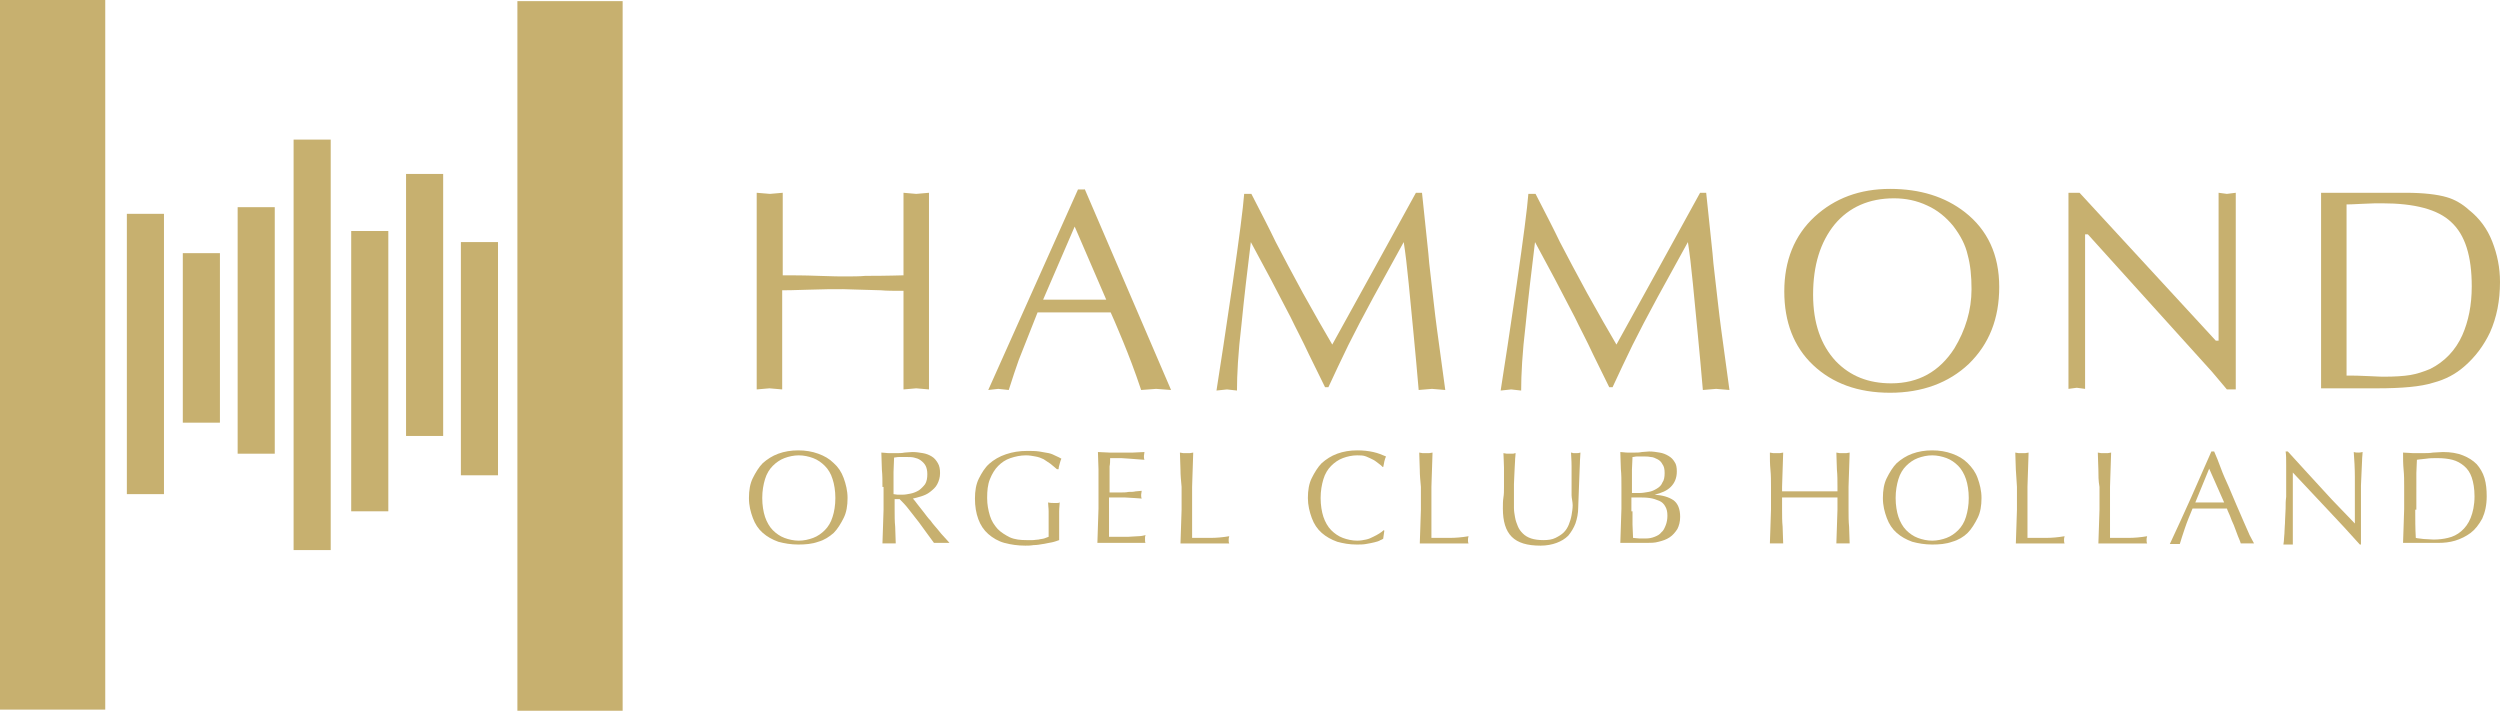 <?xml version="1.0" encoding="utf-8"?>
<!-- Generator: Adobe Illustrator 26.3.0, SVG Export Plug-In . SVG Version: 6.00 Build 0)  -->
<!DOCTYPE svg PUBLIC "-//W3C//DTD SVG 1.1//EN" "http://www.w3.org/Graphics/SVG/1.1/DTD/svg11.dtd">
<svg version="1.1" id="Laag_1" xmlns:x="http://ns.adobe.com/Extensibility/1.0/" xmlns:i="http://ns.adobe.com/AdobeIllustrator/10.0/" xmlns:graph="http://ns.adobe.com/Graphs/1.0/"
	 xmlns="http://www.w3.org/2000/svg" xmlns:xlink="http://www.w3.org/1999/xlink" x="0px" y="0px" viewBox="0 0 451.3 128.3"
	 style="enable-background:new 0 0 451.3 128.3;" xml:space="preserve">
<style type="text/css">
	.st0{fill:#C7B06F;}
</style>
<g>
	<rect class="st0" width="19" height="128.1"/>
	<rect x="93.4" y="0.2" class="st0" width="19" height="128.1"/>
	<rect x="22.9" y="38.6" class="st0" width="6.7" height="50.6"/>
	<rect x="63.4" y="41.7" class="st0" width="6.7" height="50.6"/>
	<rect x="53" y="25.2" class="st0" width="6.7" height="74.1"/>
	<rect x="73.3" y="31.4" class="st0" width="6.7" height="47.3"/>
	<rect x="42.9" y="37.4" class="st0" width="6.7" height="44.5"/>
	<rect x="83.2" y="43.7" class="st0" width="6.7" height="42.1"/>
	<rect x="33" y="45.7" class="st0" width="6.7" height="30.6"/>
</g>
<g>
	<path class="st0" d="M135.2,89.9c0-1.4,0.2-2.6,0.7-3.6s1.1-2,1.8-2.7c0.8-0.7,1.7-1.3,2.8-1.7c1.1-0.4,2.3-0.6,3.6-0.6
		c1.3,0,2.5,0.2,3.6,0.6c1.1,0.4,2,0.9,2.8,1.7c0.8,0.7,1.4,1.6,1.8,2.7s0.7,2.3,0.7,3.6c0,1.4-0.2,2.6-0.7,3.6s-1.1,2-1.8,2.7
		c-0.8,0.7-1.7,1.3-2.8,1.6c-1.1,0.4-2.3,0.5-3.6,0.5c-1.3,0-2.5-0.2-3.6-0.5c-1.1-0.4-2-0.9-2.8-1.6c-0.8-0.7-1.4-1.6-1.8-2.7
		S135.2,91.3,135.2,89.9z M150.8,89.9c0-1.3-0.2-2.5-0.5-3.4c-0.3-1-0.8-1.8-1.4-2.4c-0.6-0.6-1.3-1.1-2.1-1.4
		c-0.8-0.3-1.7-0.5-2.6-0.5c-0.9,0-1.8,0.2-2.6,0.5c-0.8,0.3-1.5,0.8-2.1,1.4c-0.6,0.6-1.1,1.4-1.4,2.4s-0.5,2.1-0.5,3.4
		c0,1.3,0.2,2.5,0.5,3.4s0.8,1.8,1.4,2.4c0.6,0.6,1.3,1.1,2.1,1.4c0.8,0.3,1.7,0.5,2.6,0.5c0.9,0,1.8-0.2,2.6-0.5
		c0.8-0.3,1.5-0.8,2.1-1.4c0.6-0.6,1.1-1.4,1.4-2.4C150.6,92.4,150.8,91.2,150.8,89.9z"/>
	<path class="st0" d="M159.3,87.9c0-1.1,0-2.1-0.1-3.1c0-1-0.1-2-0.1-3.1c0.5,0,0.9,0.1,1.4,0.1c0.4,0,0.9,0,1.4,0
		c0.5,0,0.9,0,1.4-0.1c0.4,0,0.9-0.1,1.4-0.1c0.7,0,1.3,0.1,1.9,0.2c0.6,0.1,1.1,0.3,1.6,0.6c0.5,0.3,0.8,0.7,1.1,1.2
		c0.3,0.5,0.4,1.1,0.4,1.8c0,0.8-0.2,1.4-0.5,2c-0.3,0.6-0.8,1-1.3,1.4s-1,0.6-1.6,0.8c-0.6,0.2-1.1,0.3-1.5,0.4
		c0.2,0.2,0.5,0.6,0.8,1s0.7,0.9,1.1,1.4c0.4,0.5,0.8,1.1,1.3,1.6c0.4,0.6,0.9,1.1,1.3,1.6c0.4,0.5,0.8,1,1.2,1.4
		c0.4,0.4,0.7,0.8,0.9,1c-0.2,0-0.5,0-0.7,0s-0.5,0-0.7,0c-0.2,0-0.5,0-0.7,0s-0.5,0-0.7,0c-0.2-0.3-0.6-0.8-1.1-1.5
		c-0.5-0.7-1-1.4-1.6-2.2c-0.6-0.8-1.2-1.5-1.8-2.3c-0.6-0.8-1.2-1.4-1.7-1.9h-0.9V92c0,1.1,0,2.1,0.1,3.1c0,1,0.1,2,0.1,3
		c-0.4,0-0.8,0-1.2,0c-0.4,0-0.8,0-1.2,0c0-1,0.1-2,0.1-3c0-1,0.1-2.1,0.1-3.1V87.9z M161.3,89.2c0.2,0,0.5,0.1,0.7,0.1
		c0.3,0,0.6,0,0.9,0c0.5,0,1-0.1,1.5-0.2c0.5-0.1,1-0.3,1.5-0.6c0.4-0.3,0.8-0.7,1.1-1.1c0.3-0.5,0.4-1.1,0.4-1.8
		c0-0.6-0.1-1.1-0.3-1.5c-0.2-0.4-0.5-0.7-0.9-1s-0.8-0.4-1.2-0.5c-0.4-0.1-0.9-0.1-1.3-0.1c-0.6,0-1,0-1.4,0
		c-0.4,0-0.7,0.1-0.9,0.1c0,0.9-0.1,1.7-0.1,2.6c0,0.9,0,1.7,0,2.6V89.2z"/>
	<path class="st0" d="M189.6,83.7c-0.4-0.3-0.8-0.5-1.2-0.8c-0.4-0.2-0.9-0.4-1.5-0.5c-0.5-0.1-1.1-0.2-1.7-0.2
		c-1,0-1.9,0.2-2.8,0.5c-0.9,0.3-1.6,0.8-2.2,1.4c-0.6,0.6-1.1,1.4-1.5,2.4s-0.5,2.1-0.5,3.4c0,1.2,0.2,2.2,0.5,3.2s0.8,1.7,1.4,2.4
		c0.6,0.6,1.4,1.1,2.2,1.5c0.9,0.4,1.9,0.5,3,0.5c0.3,0,0.7,0,1.1,0c0.4,0,0.7-0.1,1.1-0.1c0.3-0.1,0.7-0.1,1-0.2
		c0.3-0.1,0.5-0.2,0.8-0.3c0-0.5,0-1,0-1.4c0-0.5,0-1,0-1.5c0-0.6,0-1.1,0-1.7s-0.1-1.1-0.1-1.6c0.4,0.1,0.8,0.1,1.1,0.1
		c0.2,0,0.4,0,0.5,0c0.2,0,0.3,0,0.5-0.1c0,0.4-0.1,0.9-0.1,1.7c0,0.8,0,1.8,0,3.1c0,0.3,0,0.6,0,1c0,0.3,0,0.6,0,1
		c-0.3,0.1-0.8,0.3-1.3,0.4c-0.5,0.1-1,0.2-1.6,0.3c-0.6,0.1-1.1,0.2-1.7,0.2c-0.6,0.1-1.1,0.1-1.5,0.1c-1.4,0-2.7-0.2-3.8-0.5
		c-1.1-0.3-2.1-0.9-2.9-1.6s-1.4-1.6-1.8-2.7c-0.4-1.1-0.6-2.3-0.6-3.7c0-1.4,0.2-2.6,0.7-3.6s1.1-2,1.9-2.7c0.8-0.7,1.8-1.3,3-1.7
		c1.2-0.4,2.4-0.6,3.8-0.6c0.8,0,1.5,0,2.2,0.1c0.6,0.1,1.2,0.2,1.7,0.3c0.5,0.1,0.9,0.3,1.3,0.5c0.4,0.2,0.7,0.3,1,0.5
		c-0.1,0.2-0.2,0.5-0.3,0.9c-0.1,0.4-0.2,0.7-0.2,1h-0.3C190.3,84.3,190,84,189.6,83.7z"/>
	<path class="st0" d="M198.3,84.7c0-1-0.1-2-0.1-3.1c0.7,0,1.4,0.1,2.1,0.1s1.4,0,2.1,0c0.7,0,1.4,0,2.1,0s1.4-0.1,2.1-0.1
		c0,0.2-0.1,0.5-0.1,0.7s0,0.5,0.1,0.7c-0.5,0-1-0.1-1.4-0.1c-0.4,0-0.9-0.1-1.3-0.1c-0.5,0-1-0.1-1.5-0.1c-0.6,0-1.2,0-2,0
		c0,0.5,0,1-0.1,1.5c0,0.5,0,1,0,1.6c0,0.6,0,1.2,0,1.8c0,0.6,0,1,0,1.3c0.7,0,1.3,0,1.9,0c0.6,0,1.1,0,1.5-0.1c0.5,0,0.9,0,1.3-0.1
		c0.4,0,0.8-0.1,1.1-0.1c0,0.2-0.1,0.5-0.1,0.7c0,0.2,0,0.5,0.1,0.7c-0.4,0-0.9-0.1-1.4-0.1c-0.6,0-1.1-0.1-1.7-0.1
		c-0.6,0-1.1,0-1.6,0c-0.5,0-0.9,0-1.2,0c0,0.1,0,0.3,0,0.5c0,0.2,0,0.4,0,0.6V92v1.4c0,0.9,0,1.7,0,2.2c0,0.6,0,1,0,1.3
		c0.5,0,1.1,0,1.7,0c0.6,0,1.2,0,1.8,0c0.6,0,1.1-0.1,1.7-0.1c0.5,0,1-0.1,1.4-0.2c0,0.1-0.1,0.2-0.1,0.4c0,0.1,0,0.3,0,0.4
		c0,0.3,0,0.5,0.1,0.6c-0.7,0-1.4,0-2.1,0c-0.7,0-1.4,0-2.2,0c-0.7,0-1.5,0-2.2,0c-0.7,0-1.4,0-2.2,0c0-1,0.1-2,0.1-3.1
		c0-1,0.1-2,0.1-3.1v-4.1C198.3,86.8,198.3,85.7,198.3,84.7z"/>
	<path class="st0" d="M213.1,84.8c0-1-0.1-2-0.1-3.1c0.2,0,0.4,0.1,0.6,0.1c0.2,0,0.4,0,0.6,0s0.4,0,0.6,0s0.4-0.1,0.6-0.1
		c0,1.1-0.1,2.1-0.1,3.1c0,1-0.1,2-0.1,3.1c0,2,0,3.8,0,5.2c0,1.5,0,2.8,0,4c1.1,0,2.2,0,3.3,0s2.2-0.1,3.4-0.3
		c-0.1,0.3-0.1,0.5-0.1,0.7c0,0.2,0,0.4,0.1,0.6c-0.7,0-1.5,0-2.2,0s-1.5,0-2.2,0c-0.8,0-1.5,0-2.2,0s-1.4,0-2.2,0c0-1,0.1-2,0.1-3
		c0-1,0.1-2.1,0.1-3.1v-4.1C213.2,86.8,213.1,85.8,213.1,84.8z"/>
	<path class="st0" d="M249.2,97.5c-0.3,0.2-0.7,0.3-1.1,0.4c-0.4,0.1-0.9,0.2-1.5,0.3c-0.5,0.1-1.1,0.1-1.7,0.1
		c-1.3,0-2.4-0.2-3.5-0.5c-1.1-0.4-2-0.9-2.8-1.6c-0.8-0.7-1.4-1.6-1.8-2.7s-0.7-2.3-0.7-3.6c0-1.4,0.2-2.6,0.7-3.6s1.1-2,1.8-2.7
		c0.8-0.7,1.7-1.3,2.8-1.7c1.1-0.4,2.3-0.6,3.6-0.6c1.1,0,2,0.1,2.9,0.3s1.6,0.5,2.3,0.8c-0.1,0.2-0.2,0.5-0.3,0.9
		c-0.1,0.4-0.1,0.7-0.2,1l-0.1,0c-0.2-0.2-0.4-0.4-0.7-0.6c-0.3-0.2-0.6-0.5-1-0.7c-0.4-0.2-0.8-0.4-1.3-0.6c-0.5-0.2-1-0.2-1.6-0.2
		c-0.9,0-1.8,0.2-2.6,0.5c-0.8,0.3-1.5,0.8-2.1,1.4c-0.6,0.6-1.1,1.4-1.4,2.4s-0.5,2.1-0.5,3.4c0,1.3,0.2,2.5,0.5,3.4
		s0.8,1.8,1.4,2.4c0.6,0.6,1.3,1.1,2.1,1.4c0.8,0.3,1.7,0.5,2.6,0.5c0.6,0,1.1-0.1,1.6-0.2s0.9-0.3,1.3-0.5c0.4-0.2,0.8-0.4,1.1-0.6
		c0.3-0.2,0.6-0.4,0.8-0.6l0.1,0.1l-0.2,1.4C249.8,97.2,249.5,97.4,249.2,97.5z"/>
	<path class="st0" d="M256.3,84.8c0-1-0.1-2-0.1-3.1c0.2,0,0.4,0.1,0.6,0.1c0.2,0,0.4,0,0.6,0s0.4,0,0.6,0c0.2,0,0.4-0.1,0.6-0.1
		c0,1.1-0.1,2.1-0.1,3.1c0,1-0.1,2-0.1,3.1c0,2,0,3.8,0,5.2c0,1.5,0,2.8,0,4c1.1,0,2.2,0,3.3,0s2.2-0.1,3.4-0.3
		c-0.1,0.3-0.1,0.5-0.1,0.7c0,0.2,0,0.4,0.1,0.6c-0.7,0-1.5,0-2.2,0c-0.7,0-1.5,0-2.2,0c-0.8,0-1.5,0-2.2,0c-0.7,0-1.4,0-2.2,0
		c0-1,0.1-2,0.1-3c0-1,0.1-2.1,0.1-3.1v-4.1C256.4,86.8,256.3,85.8,256.3,84.8z"/>
	<path class="st0" d="M283.7,89.4c0-2.3,0-4,0-5.2s-0.1-2.1-0.1-2.5c0.2,0,0.3,0.1,0.5,0.1c0.2,0,0.3,0,0.5,0c0.2,0,0.4,0,0.7-0.1
		c0,0.6-0.1,1.2-0.1,2c0,0.8-0.1,1.6-0.1,2.5c0,0.9-0.1,1.8-0.1,2.7c0,0.9-0.1,1.8-0.1,2.7c0,1.1-0.2,2-0.5,2.9
		c-0.3,0.8-0.8,1.6-1.3,2.2c-0.6,0.6-1.3,1-2.1,1.3c-0.8,0.3-1.8,0.5-2.9,0.5c-2.4,0-4.1-0.5-5.2-1.6c-1.1-1.1-1.6-2.8-1.6-5.1
		c0-0.7,0-1.4,0.1-2s0.1-1.2,0.1-1.8c0-1.3,0-2.5,0-3.6c0-1-0.1-1.9-0.1-2.6c0.2,0,0.4,0.1,0.6,0.1c0.2,0,0.4,0,0.6,0
		c0.2,0,0.3,0,0.5,0c0.2,0,0.3-0.1,0.5-0.1c0,0.4-0.1,0.8-0.1,1.4c0,0.6-0.1,1.2-0.1,1.9c0,0.7-0.1,1.5-0.1,2.3s0,1.7,0,2.6
		c0,0.5,0,1.1,0,1.7s0.1,1.1,0.2,1.7c0.1,0.6,0.3,1.1,0.5,1.6c0.2,0.5,0.5,0.9,0.9,1.3c0.4,0.4,0.9,0.7,1.5,0.9s1.4,0.3,2.2,0.3
		c0.9,0,1.6-0.1,2.2-0.4c0.6-0.3,1.1-0.6,1.5-1s0.7-0.9,0.9-1.4c0.2-0.5,0.4-1.1,0.5-1.7s0.2-1.2,0.2-1.8S283.7,89.9,283.7,89.4z"/>
	<path class="st0" d="M292.7,87.8c0-1.1,0-2.1-0.1-3.1c0-1-0.1-2-0.1-3.1c0.4,0,0.8,0.1,1.3,0.1c0.4,0,0.9,0,1.3,0s0.8,0,1.3-0.1
		c0.4,0,0.9-0.1,1.3-0.1c0.7,0,1.3,0.1,1.9,0.2c0.6,0.1,1.1,0.3,1.6,0.6s0.8,0.6,1.1,1.1c0.3,0.4,0.4,1,0.4,1.7
		c0,1.2-0.4,2.1-1.1,2.8c-0.7,0.7-1.7,1.1-2.9,1.4v0c1.4,0.1,2.5,0.4,3.4,1c0.8,0.6,1.2,1.6,1.2,3c0,0.9-0.2,1.6-0.5,2.2
		c-0.4,0.6-0.8,1.1-1.4,1.5c-0.6,0.4-1.2,0.6-2,0.8c-0.7,0.2-1.4,0.2-2.1,0.2c-0.4,0-0.8,0-1.2,0c-0.4,0-0.8,0-1.2,0s-0.8,0-1.2,0
		s-0.8,0-1.2,0c0-1,0.1-2,0.1-3.1s0.1-2,0.1-3.1V87.8z M295.9,89c0.6,0,1.1-0.1,1.7-0.2s1-0.3,1.5-0.6s0.8-0.6,1-1.1
		c0.3-0.4,0.4-1,0.4-1.7c0-0.7-0.1-1.2-0.4-1.6c-0.2-0.4-0.5-0.7-0.9-0.9c-0.4-0.2-0.8-0.4-1.2-0.4c-0.5-0.1-0.9-0.1-1.4-0.1
		c-0.4,0-0.8,0-1.1,0c-0.3,0-0.5,0.1-0.8,0.1c0,0.8-0.1,1.5-0.1,2.3c0,0.8,0,1.5,0,2.3V89H295.9z M294.7,92.3c0,0.8,0,1.6,0,2.4
		c0,0.8,0.1,1.6,0.1,2.4c0.3,0,0.7,0.1,1.1,0.1s0.8,0,1.3,0c0.5,0,1-0.1,1.5-0.3c0.5-0.2,0.9-0.4,1.2-0.8c0.4-0.3,0.6-0.8,0.8-1.3
		c0.2-0.5,0.3-1.1,0.3-1.7c0-0.7-0.1-1.2-0.4-1.7c-0.2-0.4-0.6-0.8-1.1-1c-0.5-0.2-1-0.4-1.7-0.5s-1.4-0.1-2.2-0.1h-1.1V92.3z"/>
	<path class="st0" d="M331.6,84.8c0-1-0.1-2-0.1-3.1c0.2,0,0.4,0.1,0.6,0.1s0.4,0,0.6,0s0.4,0,0.6,0s0.4-0.1,0.6-0.1
		c0,1.1-0.1,2.1-0.1,3.1s-0.1,2-0.1,3.1V92c0,1.1,0,2.1,0.1,3.1c0,1,0.1,2,0.1,3c-0.4,0-0.8,0-1.2,0s-0.8,0-1.2,0c0-1,0.1-2,0.1-3
		c0-1,0.1-2.1,0.1-3.1v-2.2c-0.9,0-1.7,0-2.5,0c-0.8,0-1.6,0-2.5,0s-1.7,0-2.5,0c-0.8,0-1.6,0-2.5,0V92c0,1.1,0,2.1,0.1,3.1
		c0,1,0.1,2,0.1,3c-0.4,0-0.8,0-1.2,0s-0.8,0-1.2,0c0-1,0.1-2,0.1-3c0-1,0.1-2.1,0.1-3.1v-4.1c0-1.1,0-2.1-0.1-3.1s-0.1-2-0.1-3.1
		c0.2,0,0.4,0.1,0.6,0.1s0.4,0,0.6,0c0.2,0,0.4,0,0.6,0s0.4-0.1,0.6-0.1c0,1.1-0.1,2.1-0.1,3.1c0,1-0.1,2-0.1,3.1v0.8
		c0.9,0,1.7,0,2.5,0c0.8,0,1.6,0,2.5,0s1.7,0,2.5,0c0.8,0,1.6,0,2.5,0v-0.8C331.7,86.8,331.7,85.8,331.6,84.8z"/>
	<path class="st0" d="M339.9,89.9c0-1.4,0.2-2.6,0.7-3.6s1.1-2,1.8-2.7c0.8-0.7,1.7-1.3,2.8-1.7c1.1-0.4,2.3-0.6,3.6-0.6
		c1.3,0,2.5,0.2,3.6,0.6c1.1,0.4,2,0.9,2.8,1.7s1.4,1.6,1.8,2.7s0.7,2.3,0.7,3.6c0,1.4-0.2,2.6-0.7,3.6s-1.1,2-1.8,2.7
		s-1.7,1.3-2.8,1.6c-1.1,0.4-2.3,0.5-3.6,0.5c-1.3,0-2.5-0.2-3.6-0.5c-1.1-0.4-2-0.9-2.8-1.6c-0.8-0.7-1.4-1.6-1.8-2.7
		S339.9,91.3,339.9,89.9z M355.4,89.9c0-1.3-0.2-2.5-0.5-3.4s-0.8-1.8-1.4-2.4c-0.6-0.6-1.3-1.1-2.1-1.4c-0.8-0.3-1.7-0.5-2.6-0.5
		c-0.9,0-1.8,0.2-2.6,0.5c-0.8,0.3-1.5,0.8-2.1,1.4c-0.6,0.6-1.1,1.4-1.4,2.4s-0.5,2.1-0.5,3.4c0,1.3,0.2,2.5,0.5,3.4
		s0.8,1.8,1.4,2.4c0.6,0.6,1.3,1.1,2.1,1.4c0.8,0.3,1.7,0.5,2.6,0.5c0.9,0,1.8-0.2,2.6-0.5c0.8-0.3,1.5-0.8,2.1-1.4
		c0.6-0.6,1.1-1.4,1.4-2.4S355.4,91.2,355.4,89.9z"/>
	<path class="st0" d="M363.9,84.8c0-1-0.1-2-0.1-3.1c0.2,0,0.4,0.1,0.6,0.1s0.4,0,0.6,0c0.2,0,0.4,0,0.6,0s0.4-0.1,0.6-0.1
		c0,1.1-0.1,2.1-0.1,3.1c0,1-0.1,2-0.1,3.1c0,2,0,3.8,0,5.2c0,1.5,0,2.8,0,4c1.1,0,2.2,0,3.3,0s2.2-0.1,3.4-0.3
		c-0.1,0.3-0.1,0.5-0.1,0.7c0,0.2,0,0.4,0.1,0.6c-0.7,0-1.5,0-2.2,0c-0.7,0-1.5,0-2.2,0c-0.8,0-1.5,0-2.2,0c-0.7,0-1.4,0-2.2,0
		c0-1,0.1-2,0.1-3c0-1,0.1-2.1,0.1-3.1v-4.1C364,86.8,364,85.8,363.9,84.8z"/>
	<path class="st0" d="M378.8,84.8c0-1-0.1-2-0.1-3.1c0.2,0,0.4,0.1,0.6,0.1s0.4,0,0.6,0c0.2,0,0.4,0,0.6,0s0.4-0.1,0.6-0.1
		c0,1.1-0.1,2.1-0.1,3.1c0,1-0.1,2-0.1,3.1c0,2,0,3.8,0,5.2c0,1.5,0,2.8,0,4c1.1,0,2.2,0,3.3,0s2.2-0.1,3.4-0.3
		c-0.1,0.3-0.1,0.5-0.1,0.7c0,0.2,0,0.4,0.1,0.6c-0.7,0-1.5,0-2.2,0c-0.7,0-1.5,0-2.2,0c-0.8,0-1.5,0-2.2,0c-0.7,0-1.4,0-2.2,0
		c0-1,0.1-2,0.1-3c0-1,0.1-2.1,0.1-3.1v-4.1C378.8,86.8,378.8,85.8,378.8,84.8z"/>
	<path class="st0" d="M406.9,98.1c-0.2,0-0.4,0-0.6,0s-0.4,0-0.6,0c-0.2,0-0.4,0-0.6,0s-0.4,0-0.6,0c-0.1-0.4-0.3-0.8-0.5-1.3
		s-0.4-1.1-0.6-1.6c-0.2-0.6-0.5-1.1-0.7-1.7s-0.5-1.1-0.7-1.7c-0.5,0-1,0-1.6,0c-0.5,0-1.1,0-1.6,0c-0.5,0-1,0-1.5,0
		c-0.5,0-1,0-1.5,0c-0.5,1.2-1,2.4-1.4,3.6s-0.7,2.1-0.9,2.8c-0.3,0-0.6,0-0.9,0s-0.6,0-0.9,0c1.3-2.8,2.6-5.6,3.8-8.3
		c1.2-2.8,2.5-5.6,3.7-8.4h0.5c0.4,0.9,0.8,1.9,1.2,3c0.4,1.1,0.9,2.2,1.4,3.3s0.9,2.2,1.4,3.3c0.5,1.1,0.9,2.1,1.3,3
		c0.4,0.9,0.8,1.8,1.1,2.5C406.4,97.2,406.7,97.7,406.9,98.1z M396.3,90.7c0.4,0,0.8,0,1.3,0c0.4,0,0.9,0,1.3,0c0.4,0,0.9,0,1.3,0
		c0.4,0,0.9,0,1.3,0l-2.7-6.1L396.3,90.7z"/>
	<path class="st0" d="M420.1,91.9c-2.1-2.2-4.1-4.4-6.2-6.6c0,0.4,0,1,0,1.8s0,1.8,0,3.1c0,0.3,0,0.8,0,1.2c0,0.5,0,1,0,1.6
		c0,0.5,0,1.1,0,1.7c0,0.6,0,1.1,0,1.6s0,0.9,0,1.3s0,0.6,0,0.7c-0.3,0-0.5,0-0.8,0c-0.3,0-0.6,0-0.9,0c0-0.2,0.1-0.5,0.1-0.9
		c0-0.4,0.1-0.9,0.1-1.5s0.1-1.2,0.1-2c0-0.7,0.1-1.4,0.1-2.1c0-0.7,0-1.4,0.1-2.1c0-0.7,0-1.3,0-1.8c0-1.5,0-2.8,0-3.9
		c0-1.1,0-1.9-0.1-2.5h0.4c1,1.1,2,2.2,3.1,3.4c1.1,1.2,2.2,2.4,3.3,3.6c1.1,1.2,2.1,2.3,3.1,3.3s1.8,1.9,2.6,2.7V91
		c0-1.7,0-3.3,0-4.9c0-1.6-0.1-3.1-0.2-4.5c0.3,0.1,0.6,0.1,0.8,0.1c0.2,0,0.4,0,0.8-0.1c0,0.4-0.1,0.9-0.1,1.6
		c0,0.7-0.1,1.5-0.1,2.2s-0.1,1.6-0.1,2.3c0,0.8,0,1.4,0,1.8c0,0.4,0,0.9,0,1.4c0,0.5,0,1.1,0,1.7s0,1.2,0,1.8c0,0.6,0,1.2,0,1.7
		c0,0.5,0,1,0,1.4c0,0.4,0,0.6,0,0.8H426C424.2,96.3,422.2,94.1,420.1,91.9z"/>
	<path class="st0" d="M434,87.9c0-1.1,0-2.1-0.1-3.1s-0.1-2-0.1-3.1c0.6,0,1.2,0.1,1.8,0.1s1.2,0,1.8,0s1.2,0,1.8-0.1
		c0.6,0,1.2-0.1,1.8-0.1c1.4,0,2.6,0.2,3.6,0.6s1.8,0.9,2.5,1.6c0.6,0.7,1.1,1.5,1.4,2.5c0.3,1,0.4,2.1,0.4,3.3c0,1.6-0.3,2.9-0.8,4
		c-0.6,1.1-1.3,2-2.1,2.6s-1.8,1.1-2.8,1.4c-1,0.3-2,0.4-3,0.4c-0.5,0-1.1,0-1.6,0c-0.5,0-1.1,0-1.6,0c-0.5,0-1.1,0-1.6,0
		c-0.5,0-1.1,0-1.6,0c0-1,0.1-2,0.1-3c0-1,0.1-2.1,0.1-3.1V87.9z M436,92c0,1.7,0,3.4,0.1,5.1c0.3,0.1,0.8,0.1,1.4,0.2
		c0.6,0,1.2,0.1,1.8,0.1c0.9,0,1.8-0.1,2.6-0.3c0.9-0.2,1.7-0.6,2.4-1.2c0.7-0.6,1.3-1.4,1.7-2.4c0.4-1,0.7-2.3,0.7-3.9
		c0-1.4-0.2-2.5-0.5-3.4c-0.3-0.9-0.8-1.6-1.4-2.1c-0.6-0.5-1.3-0.9-2.1-1.1s-1.7-0.3-2.7-0.3c-0.7,0-1.4,0-2,0.1s-1.2,0.1-1.7,0.2
		c0,0.8-0.1,1.6-0.1,2.4c0,0.8,0,1.7,0,2.5V92z"/>
</g>
<g>
	<path class="st0" d="M163.1,49.7V34.8l2.3,0.2l2.3-0.2v35.5l-2.3-0.2l-2.3,0.2V52.5c-1.7,0-3.1,0-4.1-0.1c-4.1-0.1-6.4-0.2-6.8-0.2
		c-1.7,0-3.8,0-6.4,0.1c-2.6,0.1-4.1,0.1-4.6,0.1v17.9l-2.3-0.2l-2.3,0.2V34.8L139,35l2.3-0.2v14.9c1.7,0,3.9,0,6.5,0.1
		c2.6,0.1,4.1,0.1,4.4,0.1c1.7,0,3,0,4-0.1C160.4,49.8,162.7,49.7,163.1,49.7z"/>
	<path class="st0" d="M195.8,34.1l15.6,36.3l-2.7-0.2l-2.7,0.2c-1.2-3.6-2.3-6.4-3.2-8.6c-0.6-1.4-1.3-3.2-2.3-5.4h-13.2
		c-2,5-3.1,7.9-3.4,8.6c-0.5,1.4-1.1,3.2-1.8,5.4l-1.9-0.2l-1.8,0.2l16.2-36.2H195.8z M199.7,54.1l-5.7-13.2l-5.7,13.2H199.7z"/>
	<path class="st0" d="M255.6,34.8h1.1c0.7,6.9,1.2,11.1,1.3,12.7c0.6,5.1,1,9,1.4,11.9c0.4,2.8,0.9,6.5,1.5,11l-2.4-0.2l-2.4,0.2
		c-0.3-3.5-0.6-6.8-0.9-9.9c-0.3-3.1-0.6-6.3-0.9-9.3c-0.3-3.1-0.6-5.6-0.9-7.5c-2.1,3.8-3.9,7.1-5.5,10c-1.8,3.3-3.3,6.2-4.5,8.6
		c-1.3,2.7-2.5,5.2-3.6,7.6h-0.6l-2.9-5.9c-1.2-2.6-2.4-4.8-3.3-6.7c-1-1.9-2.2-4.2-3.6-6.9c-1.2-2.2-2.4-4.5-3.6-6.7
		c-0.6,4.9-1.2,9.9-1.7,15c-0.6,5-0.8,9-0.8,11.8l-1.8-0.2l-1.9,0.2c0.7-4.5,1.7-10.9,2.9-19.2c1.2-8.3,1.9-13.7,2.1-16.3h1.3
		c1.8,3.5,3.3,6.4,4.4,8.7c1.4,2.7,3,5.7,4.9,9.2c2.1,3.8,3.9,6.9,5.3,9.3C245.6,53,250.6,43.9,255.6,34.8z"/>
	<path class="st0" d="M306.9,34.8h1.1c0.7,6.9,1.2,11.1,1.3,12.7c0.6,5.1,1,9,1.4,11.9c0.4,2.8,0.9,6.5,1.5,11l-2.4-0.2l-2.4,0.2
		c-0.3-3.5-0.6-6.8-0.9-9.9c-0.3-3.1-0.6-6.3-0.9-9.3c-0.3-3.1-0.6-5.6-0.9-7.5c-2.1,3.8-3.9,7.1-5.5,10c-1.8,3.3-3.3,6.2-4.5,8.6
		c-1.3,2.7-2.5,5.2-3.6,7.6h-0.6l-2.9-5.9c-1.2-2.6-2.4-4.8-3.3-6.7c-1-1.9-2.2-4.2-3.6-6.9c-1.2-2.2-2.4-4.5-3.6-6.7
		c-0.6,4.9-1.2,9.9-1.7,15c-0.6,5-0.8,9-0.8,11.8l-1.8-0.2l-1.9,0.2c0.7-4.5,1.7-10.9,2.9-19.2c1.2-8.3,1.9-13.7,2.1-16.3h1.3
		c1.8,3.5,3.3,6.4,4.4,8.7c1.4,2.7,3,5.7,4.9,9.2c2.1,3.8,3.9,6.9,5.3,9.3C296.9,53,301.9,43.9,306.9,34.8z"/>
	<path class="st0" d="M341.2,70.9c-5.8,0-10.4-1.7-13.9-5c-3.5-3.3-5.2-7.8-5.2-13.3s1.8-10.1,5.5-13.5c3.6-3.3,8.1-5,13.6-5
		c5.4,0,9.9,1.4,13.5,4.2c4.1,3.2,6.2,7.7,6.2,13.5c0,5.7-1.8,10.3-5.5,13.9C351.8,69.1,347,70.9,341.2,70.9z M355.9,52.2
		c0-2.3-0.2-4.4-0.7-6.2c-0.4-1.8-1.3-3.5-2.6-5.2c-1.3-1.6-2.9-2.9-4.7-3.7c-1.9-0.9-3.9-1.3-6-1.3c-4.5,0-8.1,1.6-10.7,4.7
		c-2.6,3.2-3.9,7.4-3.9,12.7c0,5.1,1.4,9.1,4.1,12c2.6,2.7,5.9,4,10,4c4.9,0,8.7-2.1,11.4-6.3C354.8,59.6,355.9,56,355.9,52.2z"/>
	<path class="st0" d="M403.6,34.8v35.5l-1.6,0l-2.7-3.2l-22.4-24.8h-0.5v27.9l-1.5-0.2l-1.5,0.2V34.8l2,0l24.6,26.7l0.5,0V34.8
		l1.5,0.2L403.6,34.8z"/>
	<path class="st0" d="M419,70.2V34.8h11.8h3.5c3.2,0,5.7,0.3,7.4,0.8c1.4,0.4,2.8,1.2,4,2.3c1.9,1.5,3.3,3.4,4.2,5.7
		c0.9,2.3,1.4,4.7,1.4,7.3c0,3.4-0.6,6.4-1.8,9.1c-1.1,2.3-2.6,4.4-4.7,6.2c-1.5,1.3-3.3,2.3-5.6,2.9c-2.2,0.7-5.6,1-10.1,1H419z
		 M423.6,36.9v30.9c1,0,2.4,0,4.1,0.1c1.7,0.1,2.6,0.1,2.6,0.1c2,0,3.6-0.1,4.8-0.3c1.2-0.2,2.4-0.6,3.6-1.1
		c2.6-1.3,4.6-3.4,5.8-6.1c1.1-2.5,1.7-5.4,1.7-8.8c0-5.5-1.2-9.3-3.7-11.6c-2.4-2.3-6.6-3.4-12.5-3.4c-0.7,0-2,0-3.7,0.1
		C424.7,36.9,423.8,36.9,423.6,36.9z"/>
</g>
</svg>
